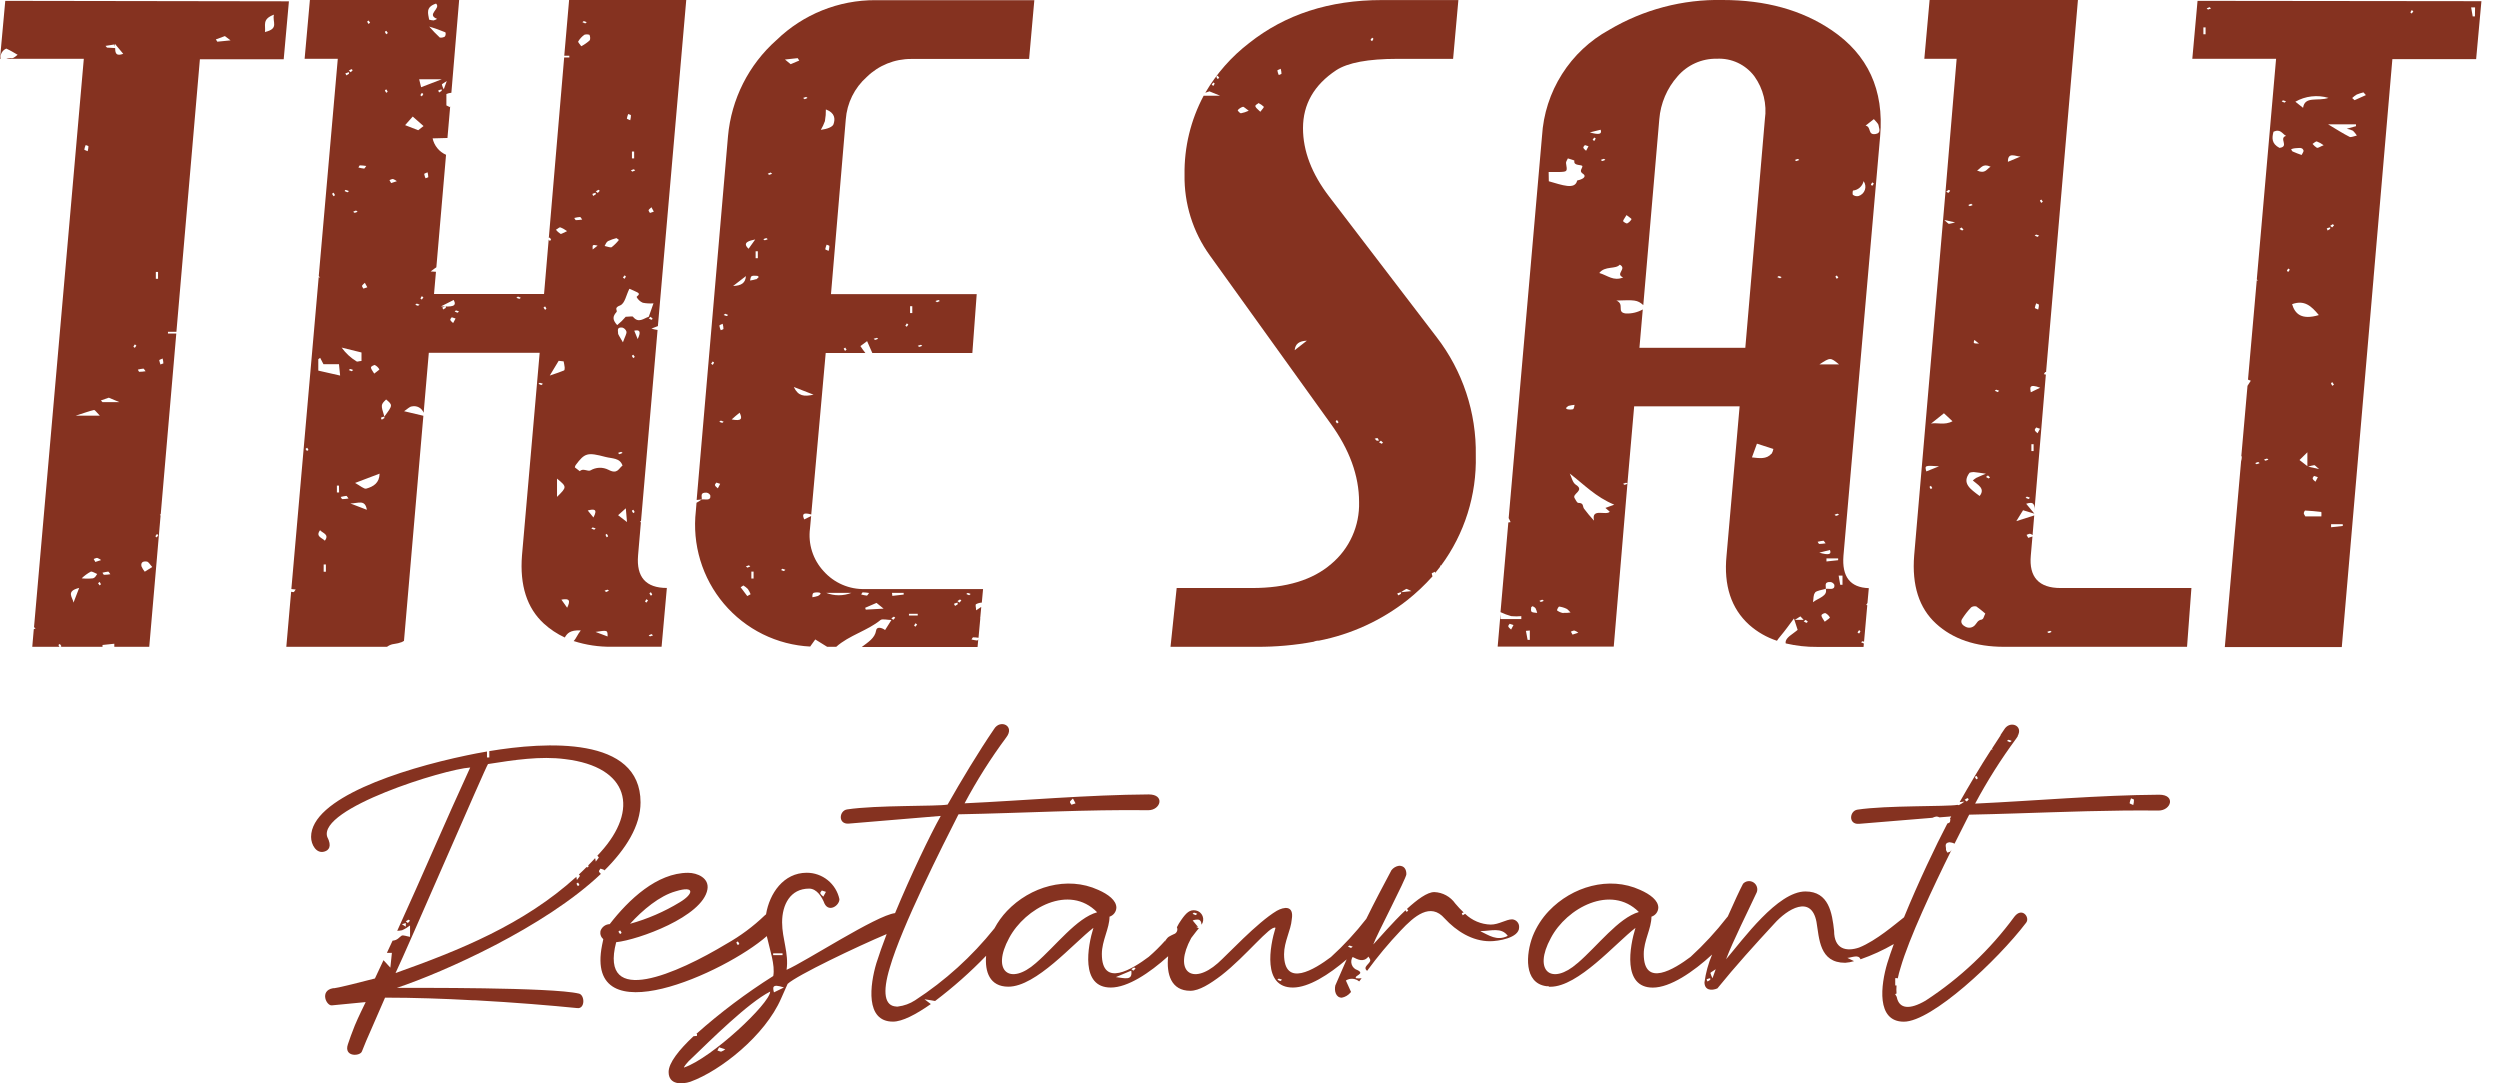 
<svg width="120" height="52" viewBox="0 0 120 52" fill="none" xmlns="http://www.w3.org/2000/svg">
<g clip-path="url(#clip0_950_2828)">
<path d="M27.785 47.692C26.506 47.383 19.821 47.419 19.045 47.419C21.301 46.666 26.152 44.504 28.844 41.945C28.804 41.917 28.772 41.88 28.751 41.836C28.738 41.797 28.795 41.74 28.822 41.693L29.015 41.759L28.994 41.8C30.055 40.749 30.746 39.635 30.746 38.516C30.746 35.316 26.184 35.604 23.487 36.053V36.359H23.375V36.072C23.014 36.132 22.687 36.198 22.415 36.255C19.148 36.937 14.932 38.341 14.932 40.172C14.932 40.541 15.185 40.993 15.572 40.875C15.787 40.815 15.942 40.62 15.708 40.172C15.261 38.803 21.329 36.917 22.57 36.841C21.386 39.413 20.259 42.068 19.067 44.679C19.145 44.677 19.222 44.668 19.298 44.652C19.436 44.592 19.564 44.515 19.682 44.422V44.969C19.529 44.945 19.347 44.871 19.279 44.912C19.154 44.991 19.088 45.131 18.843 45.153C18.754 45.35 18.661 45.544 18.571 45.738H18.811C18.792 45.933 18.776 46.089 18.737 46.447L18.408 46.089C18.272 46.382 18.136 46.677 17.997 46.967C16.04 47.473 16.04 47.435 15.983 47.435C15.324 47.553 15.672 48.311 15.945 48.256L17.553 48.1C17.455 48.314 17.221 48.763 17.028 49.23C16.892 49.562 16.778 49.893 16.699 50.126C16.486 50.749 17.3 50.711 17.376 50.459C17.493 50.147 17.649 49.794 17.804 49.444L18.482 47.887C19.861 47.887 21.315 47.936 22.7 48.013H22.804C24.709 48.117 26.468 48.264 27.703 48.388C28.095 48.442 28.076 47.753 27.785 47.692ZM19.478 44.482L19.29 44.362L19.478 44.304V44.482ZM19.578 44.304L19.478 44.225L19.608 44.143C19.636 44.162 19.685 44.192 19.679 44.197C19.648 44.236 19.615 44.271 19.578 44.304ZM27.744 42.539C27.714 42.504 27.69 42.464 27.673 42.421C27.673 42.405 27.717 42.383 27.744 42.364C27.772 42.4 27.795 42.439 27.812 42.481C27.812 42.481 27.755 42.52 27.73 42.539H27.744ZM23.424 36.674C24.666 36.48 25.942 36.282 27.126 36.438C30.227 36.811 30.665 38.874 28.83 40.902C28.778 40.962 28.724 41.017 28.672 41.075C28.695 41.097 28.717 41.121 28.738 41.146C28.757 41.17 28.683 41.233 28.596 41.357C28.596 41.294 28.574 41.239 28.566 41.19C28.457 41.307 28.346 41.428 28.231 41.54L28.261 41.581L28.182 41.644L28.158 41.614C28.035 41.737 27.913 41.86 27.785 41.978C27.803 41.994 27.819 42.011 27.834 42.03C27.85 42.052 27.779 42.115 27.692 42.241L27.665 42.085C25.142 44.378 22.044 45.618 18.985 46.707C19.491 45.667 23.326 36.781 23.424 36.674Z" fill="#853220"/>
<path d="M72.585 44.128C72.294 44.128 71.945 44.38 71.556 44.38C71.096 44.369 70.657 44.184 70.326 43.863L70.209 43.934C70.192 43.899 70.157 43.836 70.171 43.827C70.197 43.813 70.225 43.803 70.255 43.797C70.112 43.662 69.978 43.519 69.852 43.368C69.738 43.205 69.587 43.07 69.412 42.975C69.238 42.88 69.044 42.827 68.845 42.82C68.508 42.82 68.029 43.176 67.536 43.625C67.558 43.652 67.577 43.682 67.596 43.71L67.517 43.773L67.465 43.693C66.826 44.295 66.197 45.04 65.916 45.335C66.052 44.925 67.506 42.158 67.506 41.964C67.506 41.712 67.392 41.556 67.158 41.556C67.012 41.576 66.88 41.653 66.79 41.769C66.39 42.516 65.974 43.305 65.582 44.104C65.069 44.764 64.501 45.379 63.883 45.94C63.107 46.523 61.635 47.44 61.635 45.803C61.635 45.199 61.964 44.654 62.005 44.128C62.119 43.444 61.635 43.524 61.286 43.718C60.337 44.284 58.902 45.842 58.458 46.23C57.217 47.325 56.305 46.622 57.179 45.023C57.383 44.75 57.484 44.629 57.544 44.555L57.413 44.49H57.503L57.432 44.405L57.247 44.18C57.32 44.153 57.398 44.139 57.476 44.139C57.612 44.139 57.661 44.23 57.674 44.386C57.717 44.326 57.744 44.257 57.752 44.184C57.761 44.111 57.751 44.037 57.724 43.969C57.697 43.901 57.653 43.841 57.597 43.794C57.541 43.747 57.474 43.715 57.402 43.702C57.111 43.644 56.937 43.819 56.705 44.15C56.623 44.263 56.551 44.383 56.49 44.509C56.505 44.54 56.512 44.574 56.513 44.608C56.513 44.643 56.506 44.677 56.492 44.708C56.478 44.739 56.457 44.767 56.432 44.79C56.406 44.813 56.376 44.83 56.343 44.84C56.27 44.878 56.183 44.911 56.107 44.961C56.03 45.01 55.998 45.078 55.943 45.138C55.934 45.157 55.927 45.176 55.922 45.196V45.157C55.677 45.432 55.416 45.69 55.138 45.929C54.362 46.512 52.889 47.429 52.889 45.792C52.889 45.149 53.257 44.564 53.257 44C53.349 43.971 53.43 43.914 53.489 43.837C53.548 43.761 53.582 43.667 53.586 43.57C53.586 43.22 53.2 42.927 52.715 42.714C51.221 42.032 49.449 42.557 48.336 43.726C48.099 43.976 47.896 44.257 47.734 44.561C46.655 45.909 45.368 47.075 43.923 48.015C43.677 48.175 43.398 48.277 43.107 48.313C43.078 48.321 43.048 48.321 43.02 48.313C42.475 48.288 42.337 47.67 42.715 46.433C43.276 44.484 45.254 40.568 46.008 39.087C49.15 39.027 52.173 38.852 55.119 38.89C55.717 38.89 55.935 38.132 55.138 38.132C52.231 38.151 49.169 38.425 46.3 38.559C46.886 37.459 47.553 36.404 48.295 35.403C48.741 34.837 48.006 34.506 47.715 34.993C46.958 36.104 46.125 37.489 45.486 38.619C44.982 38.715 42.075 38.638 40.66 38.852C40.273 38.912 40.214 39.574 40.739 39.533L45.156 39.164C44.645 40.075 43.717 42.013 42.963 43.83C42.072 43.929 38.646 46.167 37.756 46.551C37.87 45.751 37.541 45.067 37.541 44.271C37.541 43.431 37.93 42.653 38.839 42.653C39.209 42.653 39.459 43.061 39.577 43.373C39.789 43.803 40.292 43.472 40.292 43.16C40.215 42.8 40.017 42.478 39.731 42.247C39.446 42.017 39.091 41.892 38.725 41.892C37.606 41.892 36.934 42.889 36.77 43.888C36.748 43.901 36.728 43.918 36.71 43.937C36.156 44.469 35.537 44.929 34.868 45.305C32.543 46.706 28.743 48.423 29.576 45.226C30.643 45.111 33.724 44 33.956 42.694C34.054 42.147 33.474 41.895 33.028 41.895C31.536 41.895 30.178 43.181 29.266 44.358C29.167 44.361 29.072 44.394 28.992 44.454C28.913 44.513 28.854 44.595 28.822 44.69C28.808 44.761 28.813 44.835 28.837 44.904C28.861 44.973 28.903 45.034 28.958 45.081L28.898 45.371C28.03 49.777 34.843 46.666 36.806 44.933C36.944 45.571 37.217 46.323 37.116 46.849C35.81 47.673 34.574 48.603 33.42 49.63H33.455C33.455 49.66 33.455 49.69 33.455 49.722L33.289 49.739C32.595 50.39 32.094 51.017 32.094 51.455C32.094 52.079 32.734 52.057 33.139 51.923C34.593 51.395 36.724 49.701 37.494 47.927L37.805 47.227C38.248 46.813 41.131 45.439 42.56 44.835C42.367 45.338 42.198 45.814 42.067 46.23C41.757 47.265 41.523 49.038 42.862 49.038C43.306 49.038 43.951 48.704 44.68 48.195L44.375 47.965C44.647 48.012 44.792 48.023 44.884 48.048C45.756 47.389 46.575 46.664 47.334 45.877C47.269 46.63 47.495 47.361 48.401 47.361C49.737 47.361 51.52 45.278 52.484 44.536C52.212 45.412 51.844 47.402 53.317 47.402C54.133 47.402 55.178 46.704 56.071 45.899C55.981 46.756 56.21 47.558 57.136 47.558C57.56 47.558 58.085 47.227 58.627 46.816C59.808 45.899 60.99 44.38 61.224 44.536C60.952 45.412 60.584 47.402 62.057 47.402C62.811 47.402 63.785 46.789 64.64 46.05C64.455 46.471 64.275 46.89 64.095 47.303C64.038 47.558 64.117 47.889 64.406 47.889C64.564 47.859 64.708 47.776 64.814 47.654L64.849 47.612L64.602 47.065C64.699 47.003 64.814 46.974 64.929 46.982C65.043 46.99 65.153 47.035 65.241 47.109L65.358 46.953C65.268 46.968 65.176 46.968 65.086 46.953C64.986 46.824 65.541 46.75 65.157 46.564C65.095 46.545 65.038 46.512 64.992 46.468C64.945 46.423 64.908 46.368 64.886 46.307C64.864 46.246 64.856 46.181 64.862 46.116C64.869 46.052 64.891 45.99 64.926 45.935C65.179 46.063 65.451 46.209 65.685 45.916C65.72 45.981 65.769 46.031 65.772 46.083C65.788 46.258 65.375 46.408 65.622 46.6C66.117 45.923 66.654 45.278 67.231 44.67C67.89 43.967 68.665 43.302 69.343 44.085C69.904 44.69 70.661 45.179 71.521 45.179C71.91 45.179 72.917 45.023 72.917 44.517C72.921 44.469 72.916 44.422 72.901 44.376C72.887 44.331 72.863 44.289 72.832 44.253C72.801 44.216 72.764 44.187 72.721 44.165C72.679 44.144 72.632 44.132 72.585 44.128ZM51.501 38.329L51.626 38.562L51.43 38.627C51.403 38.578 51.346 38.523 51.36 38.482C51.373 38.441 51.452 38.378 51.501 38.329ZM39.449 42.744L39.645 42.809C39.571 42.943 39.547 42.993 39.519 43.039C39.47 42.99 39.4 42.943 39.378 42.886C39.356 42.828 39.424 42.79 39.449 42.744ZM32.434 42.782C33.384 42.489 33.286 42.919 32.627 43.31C31.884 43.763 31.081 44.11 30.243 44.342C30.845 43.68 31.659 42.998 32.434 42.782ZM29.764 44.657C29.793 44.692 29.817 44.732 29.835 44.774C29.835 44.791 29.789 44.813 29.764 44.835L29.682 44.72L29.764 44.657ZM35.415 45.363C35.387 45.327 35.363 45.287 35.344 45.245C35.344 45.231 35.39 45.207 35.415 45.188C35.444 45.223 35.468 45.263 35.486 45.305C35.491 45.319 35.439 45.344 35.415 45.363ZM37.111 45.847V45.76H37.562V45.847H37.111ZM34.617 50.478C34.566 50.478 34.498 50.442 34.435 50.423L34.517 50.27L34.813 50.366C34.755 50.414 34.689 50.453 34.617 50.478ZM32.84 51.239C32.783 51.258 32.976 50.987 33.248 50.752C34.081 49.952 35.921 48.121 36.969 47.596C36.958 48.168 34.157 50.793 32.84 51.239ZM37.149 47.634C37.097 47.41 37.029 47.199 37.63 47.399L37.149 47.634ZM49.718 46.23C48.477 47.325 47.568 46.622 48.439 45.023C49.207 43.581 51.327 42.421 52.663 43.789C51.675 44.063 50.687 45.393 49.718 46.23ZM53.562 46.901L54.302 46.589C54.378 47.098 53.973 46.947 53.562 46.901ZM54.405 46.6L54.305 46.52L54.435 46.436C54.463 46.458 54.512 46.485 54.506 46.493C54.471 46.532 54.433 46.568 54.392 46.6H54.405ZM57.318 43.808C57.37 43.821 57.422 43.84 57.47 43.863L57.419 43.904L57.389 43.926L57.244 43.863L57.288 43.825C57.288 43.825 57.296 43.806 57.304 43.808H57.318ZM61.458 47.092L61.314 47.029C61.338 47.01 61.368 46.972 61.387 46.975C61.44 46.988 61.491 47.006 61.539 47.029L61.458 47.092ZM64.779 45.385C64.831 45.399 64.882 45.417 64.931 45.439L64.849 45.502L64.702 45.439C64.721 45.431 64.746 45.393 64.765 45.396L64.779 45.385ZM71.077 44.692C71.559 44.692 72.068 44.492 72.373 44.922C71.85 45.188 71.455 44.884 71.064 44.703L71.077 44.692Z" fill="#853220"/>
<path d="M103.644 38.146C100.737 38.165 97.675 38.439 94.806 38.573C95.387 37.486 96.045 36.443 96.777 35.453C96.785 35.443 96.792 35.432 96.799 35.42C96.818 35.397 96.835 35.372 96.85 35.346C96.851 35.339 96.851 35.332 96.85 35.324C96.861 35.306 96.87 35.286 96.878 35.267C96.891 35.237 96.901 35.206 96.908 35.174C96.995 34.777 96.442 34.61 96.2 35.018L96.156 35.084L96.094 35.176L96.061 35.226L96.034 35.264L96.023 35.305C95.887 35.508 95.751 35.718 95.615 35.932L95.645 35.976H95.582C95.038 36.816 94.512 37.711 94.063 38.502L94.297 38.474C94.212 38.541 94.121 38.598 94.025 38.647C94.025 38.647 93.993 38.647 93.965 38.633C93.421 38.726 90.557 38.652 89.156 38.863C88.769 38.923 88.709 39.586 89.235 39.544L92.757 39.254C92.814 39.226 92.876 39.206 92.939 39.194C92.993 39.193 93.047 39.206 93.094 39.233L93.511 39.2L93.658 39.186L93.6 39.29L93.617 39.331C93.603 39.383 93.617 39.457 93.573 39.484C93.542 39.503 93.508 39.518 93.473 39.528C92.928 40.565 92.073 42.364 91.393 44.03C90.99 44.342 90.062 45.152 89.24 45.481C88.619 45.694 88.037 45.557 88.037 44.682C87.942 43.825 87.787 42.79 86.662 42.79C85.326 42.79 83.668 45.089 82.852 46.044C83.181 45.169 83.919 43.707 84.324 42.831C84.357 42.745 84.359 42.651 84.329 42.563C84.3 42.476 84.241 42.401 84.163 42.353C84.085 42.304 83.993 42.285 83.902 42.297C83.811 42.309 83.728 42.353 83.666 42.421C83.519 42.695 83.236 43.308 82.933 43.992L82.893 44.038C82.365 44.717 81.781 45.35 81.148 45.93C80.372 46.513 78.9 47.429 78.9 45.793C78.9 45.15 79.27 44.564 79.27 44C79.362 43.971 79.443 43.915 79.502 43.838C79.561 43.761 79.595 43.667 79.599 43.57C79.599 43.22 79.21 42.927 78.725 42.714C77.234 42.032 75.459 42.558 74.346 43.726C74.013 44.076 73.749 44.487 73.57 44.936C73.241 45.801 73.137 47.186 74.221 47.336H74.34V47.364H74.419C75.756 47.364 77.539 45.281 78.502 44.539C78.23 45.415 77.862 47.405 79.335 47.405C80.168 47.405 81.27 46.658 82.182 45.817C82 46.243 81.877 46.691 81.815 47.15C81.815 47.542 82.163 47.561 82.435 47.443C83.287 46.389 84.256 45.319 85.157 44.345C85.797 43.622 86.94 42.941 87.19 44.246C87.326 45.046 87.326 46.214 88.568 46.214C88.713 46.205 88.856 46.178 88.995 46.135L88.674 45.979C88.9 45.96 89.218 45.798 89.303 46.047C89.858 45.854 90.394 45.608 90.903 45.314C90.783 45.642 90.677 45.952 90.59 46.233C90.28 47.268 90.046 49.041 91.385 49.041C92.724 49.041 95.862 46.118 97.256 44.288C97.449 44.033 97.063 43.527 96.695 43.995C95.527 45.587 94.082 46.953 92.43 48.029C91.662 48.478 91.164 48.428 91.047 47.87C91.047 47.84 90.998 47.78 90.966 47.717L91.034 47.689C91.023 47.561 91.023 47.432 91.034 47.303H90.971V46.95H91.085V46.997C91.122 46.812 91.17 46.629 91.227 46.45C91.635 45.035 92.784 42.591 93.677 40.787L93.625 40.861C93.6 40.894 93.527 40.905 93.475 40.927C93.448 40.869 93.402 40.82 93.407 40.771C93.424 40.648 93.301 40.467 93.571 40.428C93.657 40.433 93.742 40.456 93.818 40.497C94.091 39.95 94.344 39.452 94.52 39.104C95.255 39.09 95.985 39.068 96.698 39.046C99.058 38.972 101.355 38.88 103.609 38.907C104.227 38.904 104.442 38.146 103.644 38.146ZM96.48 35.628L96.336 35.565C96.361 35.546 96.391 35.508 96.409 35.51C96.462 35.523 96.513 35.542 96.562 35.565L96.48 35.628ZM75.72 46.231C74.479 47.325 73.567 46.622 74.441 45.024C75.195 43.581 77.329 42.432 78.665 43.776C77.68 44.063 76.698 45.393 75.723 46.231H75.72ZM82.092 47.032L81.959 47.112C81.945 47.076 81.907 47.013 81.924 47.005C81.978 46.981 82.034 46.964 82.092 46.953V47.032ZM82.198 46.953C82.157 46.874 82.124 46.79 82.1 46.704C82.1 46.679 82.182 46.644 82.354 46.523C82.28 46.74 82.239 46.846 82.201 46.953H82.198ZM94.401 38.469L94.3 38.392L94.433 38.307C94.458 38.327 94.507 38.357 94.501 38.362C94.473 38.404 94.44 38.442 94.403 38.477L94.401 38.469ZM94.866 37.235C94.894 37.271 94.918 37.31 94.937 37.352C94.937 37.366 94.891 37.391 94.866 37.41C94.837 37.374 94.813 37.334 94.795 37.292C94.793 37.287 94.844 37.262 94.869 37.243L94.866 37.235ZM102.392 38.639C102.311 38.6 102.218 38.573 102.221 38.551C102.235 38.472 102.257 38.395 102.289 38.321C102.341 38.343 102.43 38.365 102.43 38.387C102.432 38.475 102.42 38.562 102.395 38.647L102.392 38.639Z" fill="#853220"/>
<path d="M0.253 0.041L0 2.822H0.03C0.015 2.721 0.033 2.618 0.082 2.53C0.132 2.441 0.209 2.371 0.302 2.332C0.387 2.373 0.484 2.419 0.574 2.471L0.847 2.63C0.759 2.688 0.664 2.797 0.574 2.792C0.482 2.78 0.389 2.79 0.302 2.822H4.023L1.633 30.105L1.709 30.165L1.622 30.198L1.549 31.047H2.855C2.834 31.021 2.818 30.993 2.806 30.962C2.806 30.948 2.85 30.926 2.874 30.91L2.948 31.014L2.907 31.047H7.164L7.708 24.752L7.673 24.695H7.714L8.462 16.008H8.062V15.926H8.468L9.595 2.844H13.618L13.868 0.063L0.253 0.041ZM7.48 13.052H7.586V13.383H7.48V13.052ZM4.113 6.962C4.159 6.982 4.243 7.001 4.246 7.023C4.243 7.102 4.23 7.181 4.208 7.258C4.132 7.222 4.045 7.198 4.047 7.179C4.06 7.104 4.082 7.031 4.113 6.962ZM4.518 19.678C4.556 19.678 4.654 19.809 4.791 19.951H3.636C4.053 19.82 4.279 19.733 4.518 19.678ZM3.528 28.926C3.498 28.685 3.136 28.378 3.8 28.22L3.528 28.926ZM4.464 27.76C4.283 27.779 4.1 27.779 3.92 27.76C4.05 27.633 4.197 27.525 4.358 27.439C4.426 27.418 4.559 27.511 4.665 27.552C4.605 27.642 4.567 27.73 4.464 27.76ZM4.782 28.099L4.706 27.992L4.782 27.932C4.808 27.967 4.83 28.005 4.848 28.044C4.848 28.044 4.804 28.08 4.782 28.099ZM4.576 26.974L4.497 26.832C4.556 26.813 4.622 26.772 4.671 26.78C4.736 26.805 4.798 26.84 4.853 26.884L4.576 26.974ZM4.921 31.047C4.921 31.017 4.921 30.986 4.921 30.959L5.487 30.899C5.487 30.948 5.487 30.997 5.487 31.047H4.921ZM4.921 27.489C5.011 27.465 5.102 27.448 5.193 27.437C5.218 27.437 5.248 27.503 5.297 27.563C5.197 27.58 5.096 27.59 4.995 27.59C4.97 27.596 4.948 27.53 4.921 27.494V27.489ZM4.921 19.303L4.842 19.221L5.223 19.089L5.732 19.303H4.921ZM5.517 2.307L5.136 2.285L5.065 2.203L5.487 2.135C5.487 2.091 5.487 2.157 5.517 2.241C5.517 2.2 5.517 2.154 5.517 2.105L5.915 2.584C5.596 2.698 5.528 2.584 5.528 2.313L5.517 2.307ZM6.473 16.695C6.448 16.678 6.402 16.654 6.405 16.64C6.423 16.601 6.446 16.564 6.473 16.53L6.546 16.588L6.473 16.695ZM6.612 17.743C6.701 17.719 6.792 17.702 6.884 17.694C6.908 17.694 6.938 17.759 6.987 17.82C6.887 17.836 6.786 17.845 6.685 17.847C6.666 17.841 6.641 17.789 6.614 17.737L6.612 17.743ZM6.949 27.442C6.886 27.367 6.834 27.283 6.794 27.193C6.753 27.04 6.816 26.919 7.05 26.955C7.137 26.971 7.191 27.092 7.308 27.215L6.949 27.442ZM7.532 25.8L7.455 25.74L7.532 25.633C7.553 25.652 7.6 25.674 7.597 25.688C7.579 25.722 7.558 25.754 7.534 25.784L7.532 25.8ZM7.708 17.508C7.68 17.438 7.658 17.365 7.643 17.291C7.643 17.269 7.727 17.247 7.806 17.209C7.828 17.286 7.84 17.365 7.842 17.445C7.834 17.45 7.757 17.469 7.711 17.491L7.708 17.508ZM10.43 2.001C10.409 1.965 10.387 1.927 10.362 1.891L10.795 1.732L11.067 1.938L10.43 2.001ZM12.717 1.549C12.766 1.215 12.556 0.925 13.149 0.703C13.06 1.056 13.408 1.368 12.733 1.533L12.717 1.549Z" fill="#853220"/>
<path d="M25.055 26.665C24.944 28.099 25.294 29.187 26.103 29.93C26.402 30.204 26.742 30.43 27.11 30.6C27.219 30.414 27.352 30.231 27.878 30.261C27.728 30.439 27.663 30.642 27.535 30.77C28.127 30.961 28.747 31.053 29.369 31.044H31.756L32.009 28.222C31.002 28.222 30.541 27.702 30.627 26.662L30.763 25.075L30.714 25.036L30.768 25.015L31.563 15.838C31.463 15.825 31.365 15.803 31.269 15.772L31.579 15.652L32.94 -0.003H27.317L27.085 2.674H27.328V2.759H27.08L26.342 11.432L26.386 11.399C26.413 11.433 26.435 11.471 26.451 11.511C26.451 11.525 26.41 11.546 26.386 11.563L26.337 11.497L26.114 14.111H20.833L20.926 13.046L20.673 13.03C20.809 12.931 20.877 12.868 20.945 12.83L21.41 7.43C21.248 7.36 21.105 7.252 20.993 7.114C20.881 6.977 20.803 6.816 20.765 6.642C21.005 6.642 21.241 6.623 21.478 6.623L21.609 5.107L21.59 5.14L21.427 5.06V4.513C21.503 4.48 21.584 4.459 21.666 4.453L22.039 -0H14.875L14.622 2.821H16.214L15.3 13.254L15.37 13.328L15.297 13.306L13.985 28.274L14.194 28.296C14.146 28.356 14.116 28.425 14.088 28.422C14.05 28.421 14.011 28.415 13.974 28.405L13.743 31.047H18.569C18.597 31.035 18.624 31.02 18.648 31C18.731 30.951 18.824 30.921 18.92 30.91C19.046 30.894 19.17 30.864 19.29 30.819L19.391 30.762L20.322 19.957L19.396 19.738C19.557 19.634 19.652 19.522 19.766 19.508C19.881 19.482 20.003 19.498 20.107 19.553C20.211 19.609 20.292 19.701 20.335 19.812L20.583 16.935H25.904L25.055 26.665ZM31.242 28.427C31.268 28.462 31.29 28.5 31.307 28.54C31.307 28.553 31.264 28.575 31.242 28.594C31.214 28.56 31.191 28.522 31.174 28.482C31.174 28.463 31.22 28.447 31.242 28.427ZM31.272 30.436L31.348 30.496C31.301 30.517 31.253 30.533 31.204 30.546C31.187 30.546 31.157 30.513 31.136 30.496L31.272 30.436ZM31.029 28.759L31.106 28.819L31.029 28.925C31.005 28.906 30.959 28.884 30.964 28.871C30.982 28.83 31.005 28.793 31.032 28.759H31.029ZM28.384 25.37C28.406 25.351 28.436 25.316 28.452 25.318C28.501 25.33 28.548 25.347 28.593 25.37L28.52 25.428L28.384 25.37ZM28.212 24.503C28.485 24.432 28.716 24.407 28.485 24.839L28.212 24.503ZM28.585 30.332C29.165 30.242 29.165 30.242 29.165 30.551L28.585 30.332ZM29.094 28.416L29.018 28.356C29.063 28.334 29.111 28.316 29.16 28.304C29.179 28.304 29.206 28.337 29.23 28.356L29.094 28.416ZM29.059 25.68C29.059 25.666 29.1 25.644 29.124 25.625C29.151 25.659 29.173 25.697 29.189 25.737C29.189 25.751 29.149 25.773 29.124 25.792C29.099 25.755 29.078 25.714 29.064 25.671L29.059 25.68ZM29.669 24.73L30.039 24.399C30.058 24.615 30.069 24.76 30.096 25.058L29.669 24.73ZM29.669 15.997C29.669 15.879 29.59 15.693 29.87 15.723C29.917 15.736 29.961 15.761 29.996 15.796C30.031 15.83 30.057 15.873 30.071 15.92C30.085 16.021 30.009 16.128 29.9 16.432C29.742 16.147 29.669 16.068 29.663 15.988L29.669 15.997ZM29.873 21.744L29.737 21.802L29.66 21.744C29.706 21.721 29.755 21.704 29.805 21.692C29.816 21.678 29.843 21.714 29.881 21.733L29.873 21.744ZM30.398 24.631C30.37 24.598 30.347 24.56 30.33 24.519C30.33 24.506 30.373 24.484 30.398 24.467C30.424 24.501 30.446 24.538 30.463 24.577C30.466 24.585 30.425 24.607 30.398 24.631ZM30.398 17.19C30.37 17.157 30.347 17.12 30.33 17.08C30.33 17.067 30.373 17.045 30.398 17.026L30.471 17.132L30.398 17.19ZM30.61 16.279C30.534 16.092 30.485 15.969 30.444 15.873C30.719 15.81 30.776 15.928 30.61 16.273V16.279ZM31.266 15.354C31.221 15.333 31.178 15.308 31.138 15.28L31.231 15.206L31.332 15.304C31.307 15.326 31.272 15.351 31.266 15.348V15.354ZM31.266 9.943L31.383 10.159L31.198 10.222C31.174 10.175 31.122 10.123 31.133 10.085C31.144 10.047 31.242 9.984 31.277 9.937L31.266 9.943ZM30.333 7.272H30.439V7.603H30.333V7.272ZM30.422 8.128C30.439 8.128 30.469 8.161 30.491 8.18C30.447 8.199 30.401 8.221 30.354 8.238L30.281 8.18C30.327 8.156 30.375 8.136 30.425 8.123L30.422 8.128ZM30.153 5.473C30.202 5.493 30.286 5.512 30.286 5.536C30.284 5.616 30.272 5.695 30.251 5.772C30.172 5.733 30.088 5.709 30.09 5.69C30.103 5.616 30.124 5.543 30.153 5.473ZM29.976 13.219C30.001 13.235 30.047 13.257 30.041 13.271C30.026 13.312 30.004 13.35 29.976 13.383L29.9 13.323L29.976 13.219ZM30.213 13.862C30.327 13.911 30.463 13.966 30.591 14.032C30.785 14.13 30.54 14.223 30.559 14.259C30.623 14.382 30.728 14.478 30.855 14.532C31.024 14.565 31.196 14.574 31.367 14.56L31.141 15.203C30.891 15.285 30.648 15.534 30.382 15.203C30.354 15.17 30.218 15.203 30.082 15.203H30.036C29.912 15.35 29.774 15.484 29.625 15.605C29.38 15.332 29.413 15.181 29.595 14.973C29.652 14.907 29.448 14.776 29.764 14.661C29.998 14.568 30.05 14.174 30.21 13.862H30.213ZM29.189 11.571C29.319 11.51 29.454 11.463 29.592 11.429L29.709 11.516C29.607 11.646 29.49 11.762 29.361 11.864C29.304 11.9 29.138 11.828 29.023 11.807C29.064 11.724 29.105 11.62 29.187 11.571H29.189ZM28.724 9.108C28.748 9.127 28.792 9.155 28.789 9.16C28.761 9.196 28.729 9.23 28.694 9.261L28.599 9.187L28.724 9.108ZM28.678 11.796L28.449 11.976C28.433 11.738 28.433 11.738 28.675 11.785L28.678 11.796ZM28.438 9.305C28.488 9.281 28.541 9.264 28.596 9.256V9.33L28.471 9.406C28.46 9.365 28.425 9.305 28.438 9.305ZM29.064 21.933C29.369 22.015 29.761 21.971 29.881 22.349C29.698 22.472 29.649 22.787 29.203 22.549C29.069 22.481 28.919 22.448 28.769 22.453C28.619 22.459 28.472 22.502 28.343 22.579C28.218 22.65 27.989 22.453 27.828 22.617L27.592 22.434C27.598 22.396 27.611 22.36 27.63 22.327C28.071 21.733 28.199 21.706 29.064 21.933ZM28.024 1.012C28.073 1.027 28.12 1.044 28.166 1.064L28.09 1.125L27.954 1.064C27.976 1.048 28.014 1.01 28.033 1.012H28.024ZM28.038 1.672C28.122 1.642 28.213 1.642 28.297 1.672C28.327 1.757 28.351 1.875 28.297 1.946C28.176 2.053 28.043 2.145 27.899 2.219C27.826 2.107 27.733 2.025 27.755 1.989C27.829 1.864 27.928 1.756 28.046 1.672H28.038ZM27.842 10.414C27.867 10.414 27.897 10.476 27.946 10.539C27.846 10.556 27.745 10.565 27.643 10.567C27.616 10.567 27.592 10.498 27.564 10.463C27.658 10.438 27.754 10.421 27.85 10.414H27.842ZM27.219 29.166L26.947 28.783C27.347 28.706 27.385 28.832 27.227 29.166H27.219ZM26.737 23.843V22.973C27.216 23.37 27.216 23.375 26.745 23.843H26.737ZM26.89 10.912C27.008 10.956 27.119 11.018 27.219 11.095C27.05 11.166 26.947 11.243 26.906 11.226C26.822 11.173 26.746 11.106 26.683 11.029C26.762 10.988 26.846 10.903 26.887 10.912H26.89ZM26.816 17.319L27.055 17.346C27.072 17.442 27.096 17.538 27.105 17.636C27.105 17.685 27.105 17.767 27.075 17.781C26.895 17.858 26.704 17.918 26.389 18.027L26.816 17.319ZM18.541 1.478C18.566 1.516 18.593 1.552 18.618 1.584L18.541 1.645C18.515 1.61 18.493 1.573 18.476 1.532C18.471 1.519 18.517 1.497 18.541 1.478ZM18.541 4.288C18.568 4.323 18.59 4.36 18.607 4.401C18.607 4.414 18.566 4.436 18.541 4.455C18.515 4.421 18.493 4.383 18.476 4.343C18.471 4.329 18.517 4.308 18.541 4.288ZM17.997 17.524C18.084 17.569 18.157 17.638 18.207 17.724C18.22 17.751 18.1 17.819 17.962 17.934C17.883 17.797 17.809 17.721 17.806 17.644C17.804 17.568 17.981 17.516 18.002 17.516L17.997 17.524ZM17.689 0.982L17.766 1.089L17.689 1.149C17.663 1.115 17.641 1.077 17.624 1.037C17.632 1.023 17.67 1.001 17.695 0.982H17.689ZM17.627 13.791L17.445 13.854C17.42 13.807 17.366 13.755 17.379 13.717C17.393 13.678 17.463 13.621 17.512 13.575C17.54 13.621 17.564 13.665 17.632 13.791H17.627ZM17.278 7.937C17.38 7.94 17.481 7.95 17.581 7.967C17.532 8.027 17.502 8.093 17.477 8.093C17.385 8.082 17.294 8.065 17.205 8.041C17.227 8 17.251 7.937 17.278 7.937ZM17.096 10.112C17.112 10.112 17.142 10.145 17.164 10.164C17.119 10.187 17.072 10.205 17.023 10.216C17.006 10.216 16.976 10.184 16.954 10.164C16.997 10.141 17.041 10.121 17.088 10.107L17.096 10.112ZM16.865 3.317C16.889 3.336 16.936 3.363 16.93 3.369C16.902 3.404 16.871 3.437 16.837 3.467L16.742 3.393L16.865 3.317ZM16.593 3.519C16.644 3.496 16.698 3.478 16.753 3.467V3.541L16.628 3.618C16.603 3.577 16.568 3.519 16.582 3.514L16.593 3.519ZM16.612 9.122C16.66 9.134 16.707 9.15 16.753 9.171L16.677 9.231L16.541 9.171C16.544 9.149 16.582 9.111 16.601 9.116L16.612 9.122ZM17.352 16.919V17.327C17.248 17.327 17.153 17.373 17.121 17.351C16.837 17.18 16.592 16.953 16.399 16.684L17.352 16.919ZM16.013 9.256C16.039 9.289 16.061 9.326 16.078 9.365C16.078 9.379 16.035 9.401 16.013 9.42C15.985 9.387 15.962 9.35 15.945 9.311C15.931 9.305 15.977 9.267 15.999 9.25L16.013 9.256ZM14.742 21.656C14.717 21.618 14.69 21.582 14.665 21.55L14.742 21.489C14.769 21.523 14.791 21.561 14.807 21.602C14.807 21.602 14.755 21.621 14.731 21.651L14.742 21.656ZM15.643 27.442H15.536V27.095H15.643V27.442ZM15.602 25.962C15.46 25.808 15.134 25.759 15.362 25.45C15.496 25.598 15.819 25.649 15.591 25.956L15.602 25.962ZM16.277 23.638H16.171V23.309H16.271L16.277 23.638ZM15.278 17.789V17.242L15.368 17.176L15.525 17.48H16.271C16.288 17.65 16.301 17.795 16.326 18.027L15.278 17.789ZM16.432 23.955C16.402 23.955 16.378 23.89 16.353 23.854C16.442 23.83 16.533 23.813 16.625 23.802C16.65 23.802 16.68 23.868 16.729 23.928C16.631 23.946 16.532 23.956 16.432 23.958V23.955ZM16.813 17.71C16.862 17.722 16.909 17.74 16.954 17.762L16.878 17.819L16.742 17.762C16.767 17.745 16.794 17.71 16.816 17.713L16.813 17.71ZM16.816 24.166C17.194 24.166 17.523 23.95 17.61 24.47L16.816 24.166ZM17.57 23.454C17.477 23.479 17.297 23.323 17.044 23.181L18.22 22.735C18.212 23.184 17.926 23.356 17.581 23.454H17.57ZM18.449 19.995V20.069L18.324 20.146C18.31 20.113 18.275 20.055 18.288 20.047C18.34 20.023 18.393 20.006 18.449 19.995C18.275 19.429 18.275 19.429 18.533 19.174C18.857 19.448 18.857 19.448 18.449 19.995ZM18.773 8.788C18.759 8.76 18.727 8.703 18.694 8.645C18.754 8.626 18.819 8.583 18.868 8.593C18.934 8.618 18.996 8.653 19.05 8.697L18.773 8.788ZM21.201 4.362L21.076 4.439C21.062 4.403 21.026 4.346 21.04 4.34C21.091 4.317 21.145 4.3 21.201 4.288V4.362ZM21.301 4.288C21.261 4.216 21.23 4.139 21.209 4.059C21.209 4.034 21.285 4.001 21.446 3.889L21.301 4.288ZM21.369 1.746C21.293 1.797 21.201 1.817 21.111 1.803C20.932 1.636 20.762 1.46 20.602 1.275C20.863 1.352 21.12 1.444 21.372 1.549C21.402 1.563 21.402 1.702 21.356 1.746H21.369ZM20.934 0.175C21.182 0.416 20.441 0.692 20.98 0.906C20.93 0.939 20.875 0.964 20.817 0.98C20.743 0.976 20.67 0.964 20.599 0.944C20.553 0.657 20.411 0.347 20.92 0.175H20.934ZM20.074 14.68C20.025 14.669 19.977 14.651 19.932 14.628L20.006 14.571L20.142 14.628C20.107 14.642 20.082 14.678 20.06 14.675L20.074 14.68ZM20.248 14.379C20.226 14.363 20.18 14.341 20.183 14.327C20.199 14.287 20.221 14.249 20.248 14.215L20.324 14.275L20.248 14.379ZM20.074 6.251L19.445 6.007L19.812 5.594L20.33 6.051L20.074 6.251ZM20.174 4.568L20.248 4.461C20.273 4.477 20.319 4.502 20.316 4.516C20.298 4.555 20.275 4.592 20.248 4.625L20.174 4.568ZM20.428 8.566C20.397 8.497 20.375 8.424 20.362 8.35C20.362 8.331 20.447 8.306 20.523 8.271C20.544 8.347 20.556 8.426 20.558 8.506C20.545 8.522 20.46 8.541 20.414 8.561L20.428 8.566ZM20.213 4.187C20.18 4.05 20.158 3.957 20.12 3.804H21.209L20.213 4.187ZM21.778 14.398C21.949 14.719 21.693 14.727 21.163 14.708L21.778 14.398ZM21.399 14.779L21.274 14.855C21.261 14.82 21.225 14.762 21.239 14.754C21.291 14.732 21.344 14.716 21.399 14.705V14.779ZM21.75 15.507C21.704 15.457 21.636 15.416 21.617 15.362C21.598 15.307 21.661 15.274 21.683 15.228L21.868 15.288L21.75 15.507ZM21.96 15.011L21.824 14.954C21.846 14.935 21.876 14.899 21.892 14.902C21.941 14.914 21.988 14.931 22.034 14.954L21.96 15.011ZM24.93 14.344C24.88 14.332 24.831 14.314 24.785 14.292L24.862 14.234L24.998 14.292C24.981 14.311 24.946 14.346 24.93 14.344ZM26.163 14.705C26.189 14.739 26.211 14.777 26.228 14.817C26.228 14.831 26.187 14.853 26.163 14.872L26.087 14.765L26.163 14.705ZM26.057 18.427L25.983 18.484L25.844 18.427C25.869 18.408 25.899 18.372 25.915 18.375C25.969 18.386 26.021 18.403 26.07 18.427H26.057Z" fill="#853220"/>
<path d="M38.893 31.027L39.133 30.693L39.702 31.046H40.14C40.747 30.499 41.651 30.269 42.266 29.76C42.35 29.692 42.606 29.76 42.788 29.76L42.484 30.242C42.326 30.121 42.081 30.067 42.054 30.261C41.999 30.633 41.659 30.83 41.365 31.055H46.923L46.956 30.691C46.937 30.724 46.918 30.745 46.904 30.745C46.812 30.734 46.721 30.718 46.632 30.696C46.659 30.658 46.684 30.592 46.711 30.592C46.797 30.592 46.884 30.599 46.969 30.614L47.054 29.683C47.049 29.677 47.046 29.669 47.046 29.66C47.046 29.652 47.049 29.644 47.054 29.637L47.1 29.131L46.855 29.295C46.855 29.169 46.798 29.021 46.855 28.999C46.939 28.955 47.032 28.929 47.127 28.925L47.187 28.274H41.52C41.146 28.286 40.774 28.214 40.43 28.065C40.086 27.916 39.779 27.693 39.53 27.412C39.279 27.14 39.09 26.816 38.978 26.463C38.865 26.109 38.832 25.735 38.88 25.367L38.934 24.771L38.602 24.932C38.518 24.73 38.488 24.566 38.94 24.694L39.634 16.944H41.539C41.453 16.838 41.373 16.727 41.3 16.612L41.621 16.374L41.871 16.944H46.673L46.882 14.119H39.887L40.597 5.736C40.654 4.949 41.016 4.216 41.605 3.694C42.176 3.135 42.944 2.825 43.741 2.83H49.397L49.648 0.008H42.026C40.254 -0.001 38.548 0.687 37.271 1.924C35.937 3.106 35.104 4.757 34.944 6.538L33.439 23.999L33.681 23.972C33.708 23.838 33.575 23.624 33.923 23.649C33.961 23.655 33.997 23.671 34.028 23.695C34.058 23.718 34.082 23.75 34.097 23.786C34.127 24.059 33.852 23.95 33.681 23.974C33.603 24.034 33.52 24.087 33.433 24.133L33.401 24.524C33.31 25.32 33.383 26.126 33.614 26.892C33.846 27.659 34.231 28.369 34.747 28.979C35.263 29.59 35.898 30.087 36.612 30.441C37.327 30.794 38.106 30.997 38.902 31.035L38.893 31.027ZM43.945 30.08C43.923 30.064 43.877 30.042 43.88 30.028C43.897 29.988 43.919 29.951 43.945 29.916L44.022 29.976L43.945 30.08ZM46.449 28.46C46.499 28.472 46.548 28.489 46.594 28.512L46.517 28.57L46.381 28.512C46.403 28.493 46.433 28.463 46.449 28.463V28.46ZM46.079 28.772C46.104 28.791 46.15 28.819 46.145 28.824C46.117 28.86 46.086 28.894 46.052 28.925L45.957 28.852L46.079 28.772ZM45.807 28.975C45.858 28.951 45.912 28.934 45.968 28.925V29.01L45.843 29.084C45.818 29.04 45.783 28.983 45.796 28.975H45.807ZM43.63 29.462H44.051V29.544H43.63V29.462ZM43.376 28.457C43.376 28.485 43.376 28.512 43.376 28.54L42.832 28.602L42.816 28.457H43.376ZM42.906 29.599C42.93 29.618 42.974 29.645 42.971 29.651C42.942 29.687 42.91 29.721 42.876 29.752L42.783 29.678L42.906 29.599ZM42.413 29.215L41.556 29.262C41.548 29.232 41.539 29.203 41.528 29.174L42.073 28.939L42.413 29.215ZM41.414 28.433C41.515 28.436 41.616 28.446 41.716 28.463C41.667 28.523 41.634 28.589 41.61 28.589C41.518 28.578 41.427 28.56 41.338 28.537C41.359 28.501 41.384 28.436 41.414 28.433ZM40.87 28.457C40.479 28.611 40.046 28.611 39.656 28.457H40.87ZM39.054 28.457C39.143 28.432 39.236 28.427 39.326 28.444C39.351 28.444 39.373 28.477 39.397 28.496C39.361 28.541 39.317 28.578 39.266 28.605C39.177 28.633 39.086 28.654 38.994 28.668C38.994 28.605 38.986 28.507 39.046 28.463L39.054 28.457ZM45.042 14.398C45.061 14.398 45.089 14.431 45.113 14.45L44.977 14.508L44.901 14.45C44.945 14.431 44.992 14.416 45.039 14.406L45.042 14.398ZM44.196 16.547C44.215 16.547 44.242 16.579 44.267 16.599C44.221 16.621 44.174 16.639 44.125 16.651C44.106 16.651 44.079 16.618 44.054 16.599C44.099 16.579 44.145 16.564 44.193 16.555L44.196 16.547ZM43.684 14.697H43.79V15.028H43.684V14.697ZM43.526 15.518L43.6 15.578C43.575 15.611 43.551 15.649 43.526 15.684C43.502 15.665 43.455 15.643 43.458 15.63C43.477 15.595 43.498 15.562 43.523 15.531L43.526 15.518ZM42.081 16.21C42.097 16.21 42.127 16.243 42.149 16.262C42.104 16.285 42.056 16.302 42.007 16.314C41.991 16.314 41.961 16.281 41.937 16.262C41.982 16.244 42.03 16.232 42.078 16.224L42.081 16.21ZM40.562 16.675C40.587 16.711 40.614 16.746 40.636 16.782L40.562 16.842C40.535 16.808 40.513 16.77 40.497 16.73C40.497 16.73 40.535 16.708 40.559 16.694L40.562 16.675ZM39.775 12.042C39.696 12.006 39.612 11.982 39.612 11.962C39.627 11.888 39.649 11.814 39.677 11.743C39.724 11.765 39.808 11.784 39.811 11.806C39.809 11.886 39.797 11.965 39.775 12.042ZM39.598 5.799C39.63 5.618 39.645 5.435 39.642 5.252C40.086 5.421 40.094 5.706 40.009 5.961C39.963 6.095 39.715 6.19 39.4 6.234C39.479 6.1 39.546 5.957 39.598 5.81V5.799ZM38.109 18.577L39.051 18.944C38.591 19.045 38.319 19.015 38.109 18.588V18.577ZM38.689 4.652C38.708 4.652 38.736 4.685 38.76 4.702L38.624 4.762L38.548 4.702C38.593 4.681 38.641 4.665 38.689 4.652ZM38.289 2.791L38.365 2.906L37.952 3.081L37.679 2.857L38.289 2.791ZM37.56 27.302C37.609 27.314 37.656 27.332 37.701 27.354L37.625 27.412L37.503 27.368C37.503 27.335 37.541 27.3 37.56 27.302ZM35.869 28.611L35.551 28.189L35.682 28.102C35.76 28.149 35.832 28.206 35.897 28.271C35.95 28.35 35.995 28.434 36.03 28.523L35.869 28.611ZM35.801 27.188C35.847 27.167 35.895 27.15 35.943 27.136C35.959 27.136 35.989 27.171 36.014 27.188L35.878 27.248L35.801 27.188ZM36.172 27.768H36.065V27.436H36.172V27.768ZM36.988 8.281L37.064 8.339C37.018 8.361 36.97 8.379 36.92 8.391C36.904 8.391 36.874 8.358 36.852 8.339L36.988 8.281ZM36.781 11.429C36.8 11.429 36.828 11.464 36.852 11.481C36.807 11.503 36.759 11.52 36.711 11.533C36.691 11.533 36.664 11.5 36.64 11.481C36.686 11.459 36.734 11.442 36.784 11.429H36.781ZM36.291 13.402C36.198 13.43 36.102 13.451 36.005 13.465C36.027 13.394 36.019 13.295 36.079 13.257C36.139 13.219 36.256 13.238 36.351 13.241C36.376 13.241 36.398 13.276 36.422 13.295C36.381 13.331 36.346 13.383 36.294 13.41L36.291 13.402ZM36.27 12.061H36.376V12.392H36.27V12.061ZM36.251 11.494L35.932 11.941C35.597 11.634 35.984 11.549 36.251 11.494ZM35.804 13.252C35.78 13.596 35.575 13.711 35.189 13.728L35.804 13.252ZM35.507 19.82C35.641 20.094 35.603 20.228 35.121 20.132C35.262 20 35.371 19.916 35.507 19.806V19.82ZM34.691 15.553C34.712 15.63 34.724 15.709 34.726 15.789C34.726 15.81 34.642 15.83 34.596 15.851C34.565 15.781 34.543 15.708 34.53 15.633C34.53 15.6 34.617 15.575 34.694 15.54L34.691 15.553ZM34.209 17.515L34.133 17.458L34.209 17.351C34.231 17.37 34.277 17.392 34.274 17.406C34.257 17.445 34.235 17.482 34.209 17.515ZM34.454 23.441C34.408 23.394 34.34 23.35 34.321 23.298C34.302 23.246 34.361 23.208 34.386 23.164L34.568 23.224C34.508 23.35 34.478 23.397 34.454 23.441ZM34.666 20.296C34.617 20.284 34.57 20.266 34.525 20.244L34.601 20.187L34.737 20.244C34.713 20.252 34.685 20.299 34.666 20.296ZM34.813 15.06L34.949 15.118C34.925 15.137 34.898 15.173 34.879 15.17C34.83 15.158 34.782 15.14 34.737 15.118L34.813 15.06Z" fill="#853220"/>
<path d="M63.053 30.803C63.134 30.767 63.222 30.749 63.312 30.751C64.853 30.448 66.302 29.784 67.541 28.814C67.98 28.467 68.388 28.082 68.761 27.664C68.743 27.619 68.73 27.572 68.723 27.525C68.723 27.506 68.807 27.481 68.886 27.442C68.886 27.464 68.886 27.484 68.886 27.506C68.97 27.404 69.049 27.306 69.128 27.202V27.147H69.172C70.298 25.622 70.885 23.761 70.838 21.862C70.874 19.807 70.209 17.801 68.954 16.178L63.801 9.437C62.963 8.342 62.544 7.247 62.544 6.153C62.544 5.003 63.075 4.076 64.136 3.372C64.695 3.007 65.672 2.825 67.068 2.825H69.749L70.002 0.003H66.325C63.813 0.003 61.691 0.691 59.958 2.067C59.11 2.718 58.396 3.529 57.854 4.453L58.053 4.385L58.565 4.595H57.775C57.154 5.76 56.839 7.065 56.858 8.386C56.834 9.776 57.26 11.136 58.072 12.261L63.853 20.308C64.775 21.572 65.236 22.835 65.236 24.098C65.251 24.662 65.14 25.221 64.909 25.735C64.679 26.249 64.335 26.704 63.905 27.065C63.012 27.84 61.742 28.227 60.094 28.225H56.48L56.185 31.047H60.334C61.246 31.051 62.156 30.97 63.053 30.803ZM65.859 1.809C65.881 1.828 65.927 1.85 65.924 1.864C65.907 1.904 65.885 1.941 65.859 1.976L65.783 1.916L65.859 1.809ZM58.238 4.125C58.213 4.105 58.189 4.089 58.162 4.064L58.238 3.96C58.26 3.977 58.306 3.999 58.303 4.012C58.287 4.053 58.265 4.09 58.238 4.125ZM58.447 3.793C58.421 3.76 58.399 3.723 58.382 3.684C58.382 3.684 58.426 3.646 58.447 3.629L58.524 3.736L58.447 3.793ZM59.563 5.436C59.509 5.436 59.397 5.301 59.411 5.288C59.479 5.21 59.568 5.153 59.667 5.124C59.702 5.124 59.789 5.206 59.939 5.315C59.819 5.372 59.693 5.413 59.563 5.438V5.436ZM60.494 5.364C60.38 5.249 60.285 5.187 60.26 5.11C60.236 5.033 60.355 5.003 60.41 4.948C60.502 4.992 60.587 5.05 60.66 5.121C60.682 5.154 60.587 5.239 60.494 5.367V5.364ZM61.379 3.599C61.348 3.53 61.326 3.457 61.314 3.383C61.314 3.364 61.398 3.339 61.474 3.301C61.496 3.378 61.509 3.457 61.512 3.536C61.51 3.558 61.425 3.583 61.379 3.602V3.599ZM62.144 16.81C62.176 16.495 62.367 16.369 62.729 16.353L62.144 16.81ZM64.177 20.327C64.151 20.293 64.129 20.256 64.112 20.217C64.112 20.204 64.155 20.182 64.177 20.163L64.253 20.269L64.177 20.327ZM67.087 28.48C67.138 28.456 67.192 28.439 67.247 28.428C67.326 28.368 67.41 28.314 67.498 28.269C67.525 28.255 67.599 28.31 67.748 28.373L67.247 28.428V28.502L67.122 28.578C67.095 28.546 67.059 28.485 67.073 28.48H67.087ZM66.385 21.249C66.36 21.268 66.325 21.304 66.317 21.301C66.272 21.28 66.229 21.255 66.189 21.227L66.284 21.153L66.385 21.249ZM66.126 21.03C66.154 21.067 66.175 21.109 66.189 21.153H66.082L65.984 21.058C66.028 21.047 66.101 21.019 66.112 21.03H66.126Z" fill="#853220"/>
<path d="M78.116 23.222C78.072 23.244 78.025 23.261 77.977 23.272C77.961 23.272 77.933 23.239 77.909 23.22C77.955 23.199 78.002 23.183 78.051 23.17C78.067 23.17 78.094 23.198 78.116 23.217L78.44 19.503H83.502L82.874 26.665C82.732 28.099 83.095 29.209 83.963 29.993C84.35 30.336 84.803 30.596 85.294 30.757C85.342 30.682 85.396 30.611 85.454 30.544C85.686 30.27 85.879 29.996 86.11 29.687C86.173 29.878 86.211 30.002 86.287 30.234C86.268 30.248 86.17 30.333 86.061 30.409C85.849 30.557 85.677 30.708 85.713 30.883C86.21 31 86.72 31.057 87.231 31.052H89.45L89.466 30.888L89.333 30.831C89.355 30.814 89.385 30.776 89.401 30.779L89.474 30.801L89.629 29.052L89.578 29.038C89.596 29.006 89.616 28.975 89.638 28.945L89.703 28.231C88.808 28.203 88.405 27.683 88.486 26.671L90.247 6.536C90.442 4.315 89.659 2.616 87.901 1.437C86.48 0.479 84.742 0 82.686 0C80.774 -0.04 78.889 0.456 77.242 1.432C76.319 1.937 75.538 2.67 74.974 3.562C74.409 4.454 74.08 5.475 74.017 6.53L72.416 24.867C72.443 24.934 72.474 24.999 72.509 25.062L72.4 25.078L72.024 29.383C72.19 29.462 72.362 29.526 72.539 29.575C72.7 29.59 72.862 29.59 73.023 29.575V29.714H72.024V29.468L71.888 31.036H77.46L78.116 23.222ZM89.235 30.248C89.259 30.267 89.306 30.289 89.3 30.303C89.284 30.342 89.262 30.379 89.235 30.412L89.159 30.355L89.235 30.248ZM89.869 8.92C89.847 8.901 89.801 8.879 89.804 8.865C89.821 8.825 89.843 8.788 89.869 8.753L89.945 8.813L89.869 8.92ZM89.945 5.718C90.027 5.822 90.163 5.923 90.174 6.032C90.185 6.142 90.318 6.383 90.032 6.432C89.635 6.5 89.836 6.084 89.548 6.03L89.945 5.718ZM88.946 9.147C89.067 9.134 89.181 9.084 89.271 9.003C89.362 8.922 89.425 8.814 89.453 8.695C89.496 8.755 89.524 8.825 89.534 8.898C89.545 8.971 89.538 9.046 89.514 9.116C89.49 9.186 89.45 9.249 89.396 9.3C89.343 9.351 89.278 9.389 89.208 9.41C89.161 9.42 89.112 9.42 89.065 9.41C89.018 9.399 88.974 9.379 88.936 9.349C88.914 9.306 88.93 9.152 88.946 9.147ZM87.585 29.84C87.507 29.703 87.433 29.627 87.43 29.547C87.427 29.468 87.599 29.419 87.621 29.43C87.708 29.475 87.781 29.544 87.83 29.629C87.858 29.657 87.74 29.725 87.602 29.832L87.585 29.84ZM88.231 26.802V26.89L87.67 26.95C87.67 26.901 87.67 26.852 87.67 26.802H88.231ZM87.316 26.529L87.836 26.4C87.926 26.613 87.776 26.657 87.332 26.529H87.316ZM88.44 28.072H88.331C88.304 27.924 88.279 27.776 88.255 27.629H88.44V28.072ZM88.13 24.761C88.111 24.761 88.084 24.728 88.059 24.709C88.104 24.686 88.152 24.669 88.201 24.657C88.22 24.657 88.247 24.689 88.271 24.709C88.226 24.731 88.179 24.748 88.13 24.761ZM88.165 13.219L88.241 13.323L88.165 13.383C88.137 13.35 88.115 13.312 88.1 13.271C88.105 13.258 88.151 13.236 88.176 13.219H88.165ZM88.263 17.491H87.332C87.858 17.149 87.858 17.149 88.274 17.491H88.263ZM87.523 25.954C87.547 25.954 87.58 26.02 87.629 26.08C87.529 26.097 87.428 26.107 87.327 26.11C87.297 26.11 87.272 26.041 87.245 26.006C87.34 25.981 87.436 25.964 87.534 25.954H87.523ZM87.117 28.444C87.213 28.34 87.457 28.321 87.634 28.264C87.664 28.13 87.528 27.916 87.877 27.938C87.914 27.945 87.95 27.962 87.98 27.985C88.01 28.009 88.035 28.04 88.051 28.075C88.081 28.349 87.809 28.242 87.637 28.264C87.74 28.614 87.291 28.696 87.022 28.907C87.06 28.737 87.025 28.559 87.128 28.444H87.117ZM86.772 29.848C86.747 29.867 86.712 29.903 86.706 29.898C86.662 29.877 86.619 29.853 86.578 29.826L86.671 29.753C86.717 29.783 86.75 29.816 86.782 29.848H86.772ZM86.295 7.628C86.314 7.628 86.341 7.661 86.366 7.68C86.32 7.701 86.273 7.719 86.224 7.732C86.205 7.732 86.178 7.696 86.154 7.68C86.202 7.657 86.253 7.639 86.306 7.628H86.295ZM86.418 29.586L86.578 29.753H86.154L86.418 29.586ZM85.378 13.249C85.427 13.261 85.474 13.279 85.519 13.301L85.443 13.359L85.307 13.301C85.343 13.282 85.37 13.247 85.389 13.249H85.378ZM72.533 30.218C72.487 30.171 72.419 30.128 72.4 30.076C72.381 30.023 72.441 29.985 72.465 29.941L72.648 30.002L72.533 30.218ZM85.027 21.78C84.79 22.054 84.45 21.994 84.093 21.955L84.333 21.296L85.122 21.55C85.107 21.632 85.079 21.711 85.038 21.783L85.027 21.78ZM79.646 5.726C79.707 4.96 80.016 4.235 80.525 3.662C80.758 3.391 81.048 3.176 81.373 3.03C81.699 2.884 82.052 2.812 82.408 2.819C82.754 2.801 83.1 2.868 83.414 3.015C83.728 3.162 84.001 3.384 84.21 3.662C84.638 4.258 84.819 4.998 84.714 5.726L83.775 16.695H78.693L78.853 14.853C78.605 14.993 78.322 15.06 78.037 15.047C77.569 14.99 78.007 14.604 77.585 14.426C78.467 14.396 78.59 14.391 78.878 14.645L79.646 5.726ZM78.064 10.318C78.203 10.433 78.336 10.499 78.309 10.529C78.26 10.614 78.187 10.682 78.1 10.726C78.078 10.74 77.909 10.649 77.909 10.608C77.909 10.567 77.996 10.455 78.075 10.321L78.064 10.318ZM77.74 12.699C78.132 12.902 77.498 13.145 77.912 13.318C77.444 13.509 77.169 13.222 76.766 13.104C77.038 12.748 77.55 12.94 77.751 12.702L77.74 12.699ZM77.052 7.677C77.006 7.699 76.959 7.716 76.91 7.729C76.891 7.729 76.864 7.694 76.839 7.677C76.884 7.655 76.932 7.637 76.981 7.625C77.011 7.625 77.038 7.663 77.062 7.68L77.052 7.677ZM76.831 6.227C76.905 6.44 76.758 6.484 76.311 6.355L76.831 6.227ZM76.589 6.656C76.571 6.697 76.548 6.734 76.521 6.769L76.447 6.708L76.521 6.602C76.556 6.623 76.603 6.645 76.6 6.659L76.589 6.656ZM76.064 6.96L76.249 7.02L76.132 7.237C76.085 7.19 76.017 7.146 76.001 7.094C75.985 7.042 76.053 7.007 76.075 6.963L76.064 6.96ZM73.431 30.713H73.325L73.244 30.281L73.431 30.264V30.713ZM73.519 29.364C73.47 29.32 73.494 29.224 73.497 29.153C73.497 29.134 73.543 29.115 73.568 29.096C73.614 29.128 73.682 29.156 73.706 29.197C73.741 29.269 73.767 29.344 73.785 29.421C73.687 29.405 73.565 29.408 73.513 29.364H73.519ZM73.962 28.893C73.943 28.893 73.916 28.86 73.891 28.841L74.028 28.784L74.104 28.841C74.057 28.864 74.008 28.881 73.957 28.893H73.962ZM74.335 8.257C74.515 8.257 74.681 8.257 74.847 8.257C75.242 8.241 75.236 8.238 75.168 7.819C75.168 7.751 75.228 7.674 75.258 7.603C75.367 7.642 75.576 7.691 75.571 7.715C75.511 7.989 75.966 7.877 75.955 7.989C75.944 8.101 75.775 8.214 75.993 8.35C76.102 8.416 76.124 8.572 75.704 8.665C75.606 9.125 74.98 8.881 74.343 8.701L74.335 8.257ZM75.579 19.432C75.557 19.503 75.563 19.602 75.506 19.643C75.416 19.663 75.323 19.663 75.233 19.643C75.209 19.643 75.184 19.607 75.163 19.591C75.198 19.546 75.241 19.509 75.291 19.481C75.385 19.458 75.482 19.441 75.579 19.432ZM75.048 29.43C74.938 29.414 74.833 29.37 74.743 29.304C74.716 29.279 74.817 29.112 74.836 29.115C74.959 29.131 75.078 29.166 75.19 29.219C75.258 29.249 75.299 29.317 75.386 29.399C75.274 29.419 75.161 29.424 75.048 29.416V29.43ZM75.481 30.461L75.402 30.319C75.459 30.3 75.527 30.256 75.574 30.267C75.641 30.29 75.704 30.326 75.759 30.371L75.481 30.461ZM76.51 24.988C76.34 24.805 76.18 24.613 76.031 24.413C75.957 24.306 76.031 24.139 75.759 24.139C75.696 24.139 75.633 23.997 75.582 23.912C75.443 23.699 76.077 23.551 75.653 23.277C75.478 23.168 75.446 22.924 75.348 22.73C76.034 23.255 76.594 23.857 77.484 24.224L77.06 24.38L77.269 24.564C77.095 24.761 76.385 24.372 76.51 24.966V24.988Z" fill="#853220"/>
<path d="M97.479 26.665L97.558 25.751L97.354 25.817C97.338 25.792 97.308 25.732 97.275 25.674C97.332 25.655 97.4 25.614 97.447 25.622C97.489 25.635 97.529 25.655 97.564 25.683L97.643 24.741L96.783 25.015L97.106 24.492L97.651 24.656L97.256 24.18C97.637 24.054 97.673 24.221 97.656 24.58V24.489V24.465L98.201 17.981L98.105 17.959C98.133 17.924 98.157 17.858 98.184 17.855H98.212L99.741 0H92.621L92.368 2.822H93.919L93.375 9.305L91.88 26.665C91.766 28.099 92.117 29.186 92.926 29.93C93.734 30.674 94.831 31.047 96.192 31.047H104.978L105.188 28.225H98.903C97.871 28.225 97.384 27.705 97.479 26.665ZM97.613 21.651H97.507V21.32H97.613V21.651ZM97.803 20.797C97.757 20.751 97.689 20.707 97.673 20.652C97.656 20.598 97.713 20.565 97.738 20.518L97.92 20.581L97.803 20.797ZM97.983 9.576L98.056 9.68L97.983 9.74C97.955 9.707 97.932 9.669 97.915 9.628C97.912 9.62 97.958 9.598 97.983 9.579V9.576ZM97.735 11.259C97.784 11.271 97.832 11.289 97.877 11.311L97.801 11.369L97.665 11.311C97.689 11.298 97.716 11.262 97.735 11.265V11.259ZM97.869 14.623C97.867 14.703 97.855 14.782 97.833 14.858C97.754 14.823 97.67 14.798 97.673 14.779C97.686 14.704 97.707 14.63 97.738 14.56C97.784 14.587 97.869 14.607 97.869 14.628V14.623ZM97.928 18.61L97.477 18.829C97.441 18.61 97.384 18.408 97.928 18.61ZM97.3 23.843C97.349 23.855 97.396 23.873 97.441 23.895L97.368 23.956L97.229 23.895C97.264 23.863 97.294 23.827 97.311 23.83L97.3 23.843ZM94.763 16.312L94.992 16.492C94.711 16.489 94.711 16.489 94.774 16.298L94.763 16.312ZM94.621 9.79C94.638 9.79 94.665 9.823 94.689 9.842C94.644 9.864 94.597 9.882 94.548 9.894C94.532 9.894 94.502 9.861 94.477 9.842C94.526 9.814 94.578 9.792 94.632 9.776L94.621 9.79ZM94.543 22.688C94.605 22.671 94.67 22.66 94.736 22.658C94.932 22.677 95.128 22.71 95.324 22.738C95.168 22.803 95.011 22.866 94.861 22.938C94.802 22.975 94.746 23.017 94.695 23.063C94.924 23.271 95.313 23.441 95.022 23.808C94.597 23.488 94.134 23.2 94.553 22.675L94.543 22.688ZM94.249 11.013C94.224 11.032 94.191 11.068 94.183 11.065C94.139 11.043 94.097 11.018 94.055 10.991L94.148 10.917L94.249 11.013ZM93.543 9.111C93.568 9.13 93.612 9.157 93.609 9.163C93.58 9.199 93.548 9.233 93.514 9.264L93.418 9.19L93.543 9.111ZM93.846 10.674C93.749 10.705 93.65 10.729 93.549 10.745C93.519 10.745 93.475 10.687 93.323 10.559L93.846 10.674ZM92.681 23.482C92.654 23.448 92.632 23.41 92.615 23.37C92.615 23.37 92.659 23.334 92.681 23.318C92.708 23.351 92.731 23.388 92.749 23.427C92.757 23.427 92.713 23.449 92.689 23.468L92.681 23.482ZM92.463 22.628C92.384 22.338 92.384 22.338 93.075 22.382L92.463 22.628ZM92.67 20.348L93.309 19.837L93.72 20.22C93.329 20.43 92.969 20.266 92.678 20.335L92.67 20.348ZM95.139 29.736C94.921 29.766 94.894 29.908 94.796 30.009C94.735 30.076 94.652 30.117 94.564 30.128C94.475 30.137 94.385 30.115 94.311 30.064C94.145 29.974 94.11 29.837 94.172 29.725C94.301 29.518 94.45 29.326 94.619 29.15C94.655 29.127 94.695 29.111 94.737 29.104C94.779 29.097 94.822 29.099 94.864 29.109C95.013 29.215 95.156 29.33 95.294 29.451C95.231 29.574 95.207 29.714 95.147 29.722L95.139 29.736ZM95.454 22.968C95.41 22.947 95.367 22.922 95.326 22.894L95.422 22.82L95.522 22.918C95.506 22.924 95.479 22.957 95.463 22.954L95.454 22.968ZM94.894 8.189C95.092 8.076 95.166 7.822 95.55 8.003C95.359 8.109 95.296 8.364 94.902 8.186L94.894 8.189ZM95.887 18.819L95.751 18.758C95.775 18.742 95.803 18.704 95.822 18.706C95.87 18.721 95.917 18.738 95.963 18.758L95.887 18.819ZM96.976 7.518L96.38 7.767C96.369 7.266 96.761 7.518 96.995 7.515L96.976 7.518ZM98.337 30.384C98.32 30.384 98.29 30.352 98.266 30.332C98.312 30.31 98.361 30.292 98.41 30.28C98.427 30.28 98.454 30.313 98.478 30.332C98.444 30.351 98.407 30.367 98.37 30.379L98.337 30.384Z" fill="#853220"/>
<path d="M105.482 0.041L105.231 2.822H109.252L108.326 13.411L108.392 13.476L108.324 13.454L107.904 18.222C107.948 18.238 107.994 18.26 108.038 18.274C107.983 18.356 107.934 18.438 107.88 18.52L107.583 21.895C107.583 21.895 107.608 21.908 107.608 21.914C107.606 21.994 107.594 22.073 107.572 22.149L106.791 31.06H112.406L113.931 13.35V13.337L114.834 2.838H118.855L119.108 0.057L105.482 0.041ZM105.868 1.645H105.762V1.314H105.868V1.645ZM105.991 0.457C105.972 0.457 105.945 0.421 105.92 0.405L106.056 0.345L106.132 0.405C106.086 0.425 106.039 0.443 105.991 0.457ZM111.767 4.699C111.263 4.877 110.632 4.59 110.547 5.175L110.177 4.882C110.416 4.746 110.68 4.659 110.953 4.628C111.226 4.596 111.503 4.621 111.767 4.699ZM108.318 22.281C108.302 22.281 108.275 22.248 108.25 22.229C108.295 22.206 108.343 22.189 108.392 22.177C108.408 22.177 108.438 22.209 108.462 22.229C108.416 22.251 108.368 22.269 108.318 22.281ZM108.743 22.114C108.726 22.114 108.696 22.081 108.672 22.064C108.718 22.042 108.766 22.024 108.816 22.012C108.833 22.012 108.862 22.045 108.884 22.064C108.839 22.085 108.791 22.101 108.743 22.114ZM109.415 7.099C109.028 6.897 109.05 6.615 109.129 6.322C109.469 6.166 109.551 6.432 109.731 6.522C109.361 6.629 109.905 7.036 109.415 7.099ZM109.657 4.926L109.521 4.869C109.543 4.85 109.573 4.814 109.589 4.817C109.638 4.829 109.686 4.846 109.731 4.869L109.657 4.926ZM109.837 13.052C109.815 13.033 109.766 13.011 109.772 12.997C109.789 12.958 109.811 12.921 109.837 12.888L109.913 12.945L109.837 13.052ZM110.158 7.116C110.308 7.116 110.523 7.039 110.572 7.233C110.572 7.296 110.509 7.37 110.477 7.439C110.335 7.387 110.188 7.337 110.052 7.274C110.014 7.258 110 7.203 109.973 7.165C110.032 7.138 110.094 7.122 110.158 7.116ZM110.017 14.601C110.613 14.382 110.945 14.689 111.304 15.124C110.479 15.37 110.158 15.075 110.017 14.59V14.601ZM110.79 22.398C110.887 22.368 110.986 22.344 111.086 22.327C111.119 22.327 111.16 22.385 111.315 22.516L110.79 22.398ZM111.258 22.905L111.141 23.123C111.094 23.074 111.026 23.033 111.01 22.979C110.994 22.924 111.051 22.891 111.073 22.844L111.258 22.905ZM110.754 21.709V22.376L110.376 22.081L110.754 21.709ZM111.426 24.788H110.656C110.626 24.727 110.583 24.683 110.583 24.637C110.583 24.59 110.629 24.503 110.648 24.506C110.92 24.519 111.168 24.544 111.424 24.574C111.431 24.641 111.432 24.709 111.426 24.777V24.788ZM111.222 7.102C111.138 7.05 111.064 6.985 111.002 6.908C111.073 6.864 111.154 6.779 111.209 6.79C111.326 6.834 111.436 6.895 111.535 6.971C111.369 7.034 111.266 7.116 111.222 7.091V7.102ZM111.848 10.988L111.723 11.065C111.723 11.029 111.674 10.972 111.688 10.964C111.739 10.94 111.793 10.923 111.848 10.915V10.988ZM111.848 10.841L111.971 10.761C111.995 10.78 112.042 10.808 112.036 10.813C112.009 10.85 111.978 10.884 111.944 10.915L111.848 10.841ZM111.955 18.353L112.031 18.46L111.955 18.52C111.928 18.486 111.906 18.448 111.889 18.408C111.884 18.383 111.93 18.361 111.955 18.337V18.353ZM111.892 25.308C111.892 25.258 111.892 25.209 111.892 25.163H112.453C112.453 25.19 112.453 25.22 112.453 25.247L111.892 25.308ZM112.777 6.568C112.455 6.404 112.156 6.213 111.75 5.969H113.087V6.057L112.643 6.18C112.747 6.197 112.848 6.229 112.943 6.276C113.013 6.345 113.076 6.422 113.13 6.505C113.002 6.533 112.845 6.607 112.777 6.568ZM113.019 4.809L112.904 4.705C112.971 4.641 113.044 4.586 113.122 4.538C113.228 4.495 113.336 4.46 113.446 4.434L113.563 4.565L113.019 4.809ZM115.765 0.649C115.741 0.632 115.694 0.608 115.7 0.594C115.716 0.554 115.738 0.517 115.765 0.484L115.841 0.542L115.765 0.649ZM118.797 0.788H118.689L118.615 0.356H118.803L118.797 0.788Z" fill="#853220"/>
</g>
<defs>
<clipPath id="clip0_950_2828">
<rect width="119.097" height="52" fill="white"/>
</clipPath>
</defs>
</svg>
